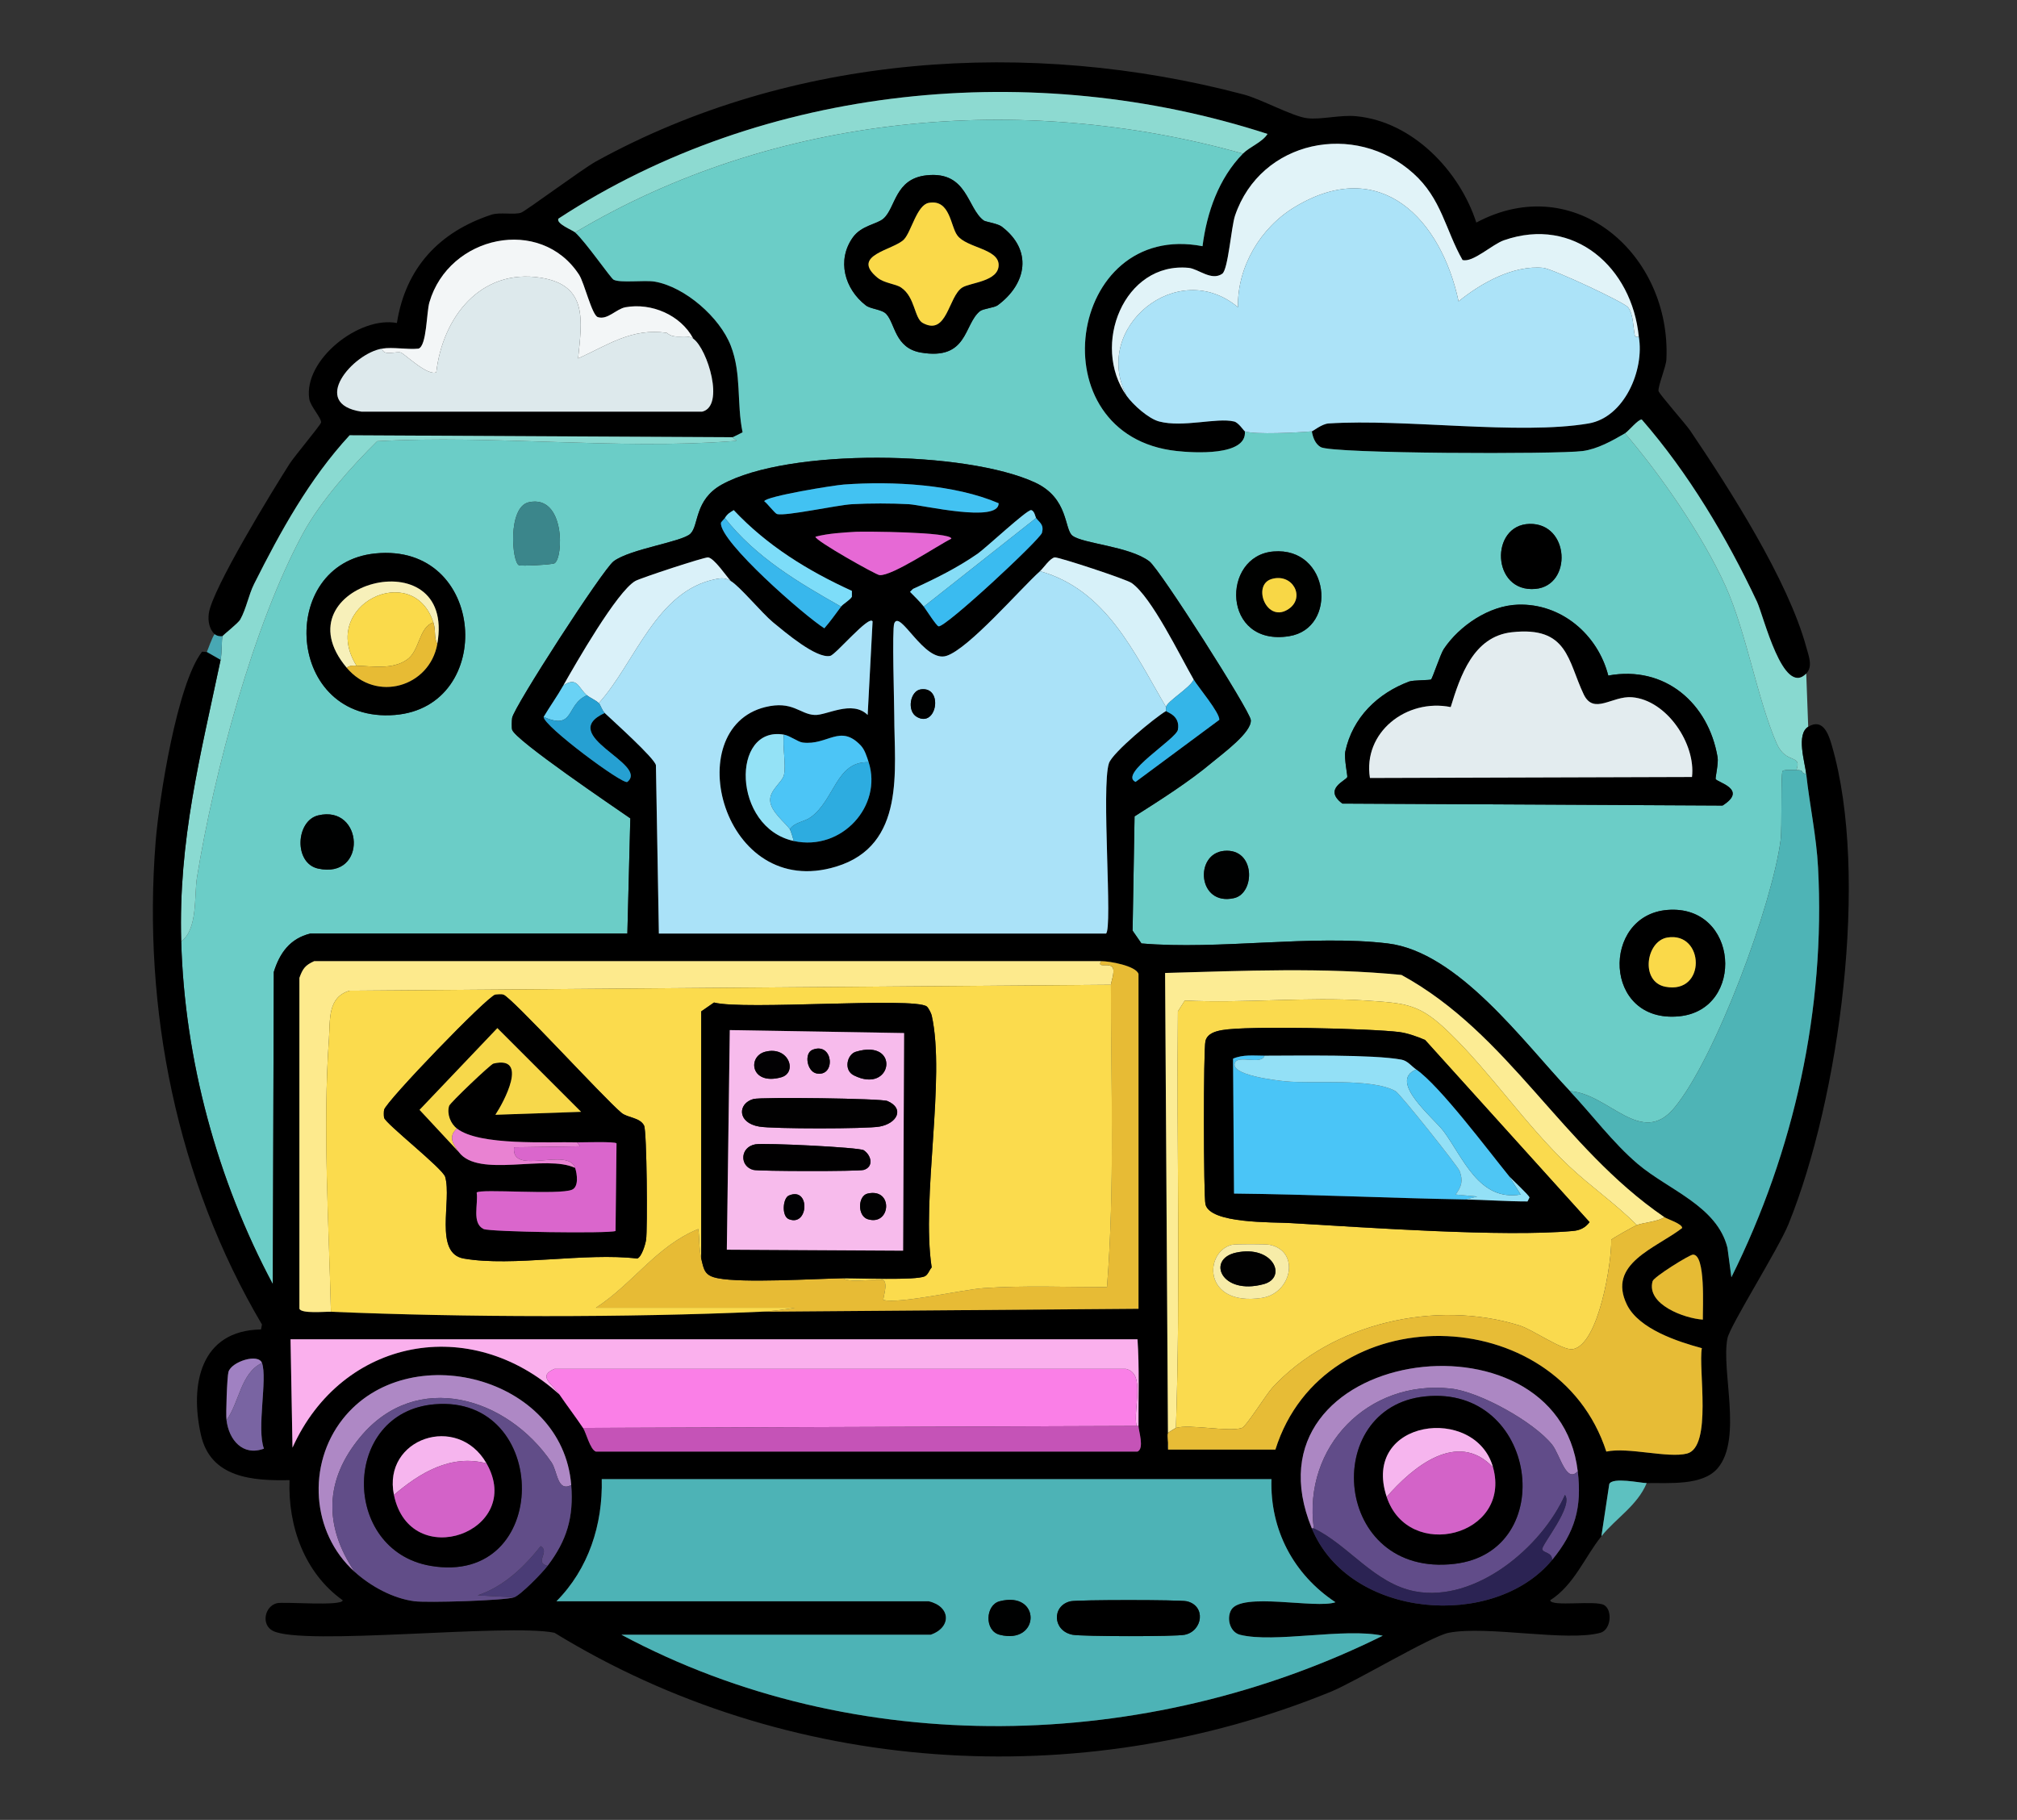 <?xml version="1.0" encoding="UTF-8"?>
<svg id="Layer_1" xmlns="http://www.w3.org/2000/svg" version="1.1" viewBox="0 0 1024 924"><rect x="0" y="0" width="1024" height="924" fill="#333333" stroke="none"/>
  <!-- Generator: Adobe Illustrator 29.1.0, SVG Export Plug-In . SVG Version: 2.1.0 Build 142)  -->
  <defs>
    <style>
      .st0 {
        fill: #6bcdc7;
      }

      .st1 {
        fill: #2dace0;
      }

      .st2 {
        fill: #42c2f2;
      }

      .st3 {
        fill: #3abbf0;
      }

      .st4 {
        fill: #4a3c76;
      }

      .st5 {
        fill: #8ddad1;
      }

      .st6 {
        fill: #010101;
      }

      .st7 {
        fill: #010102;
      }

      .st8 {
        fill: #fdea8d;
      }

      .st9 {
        fill: #5dc1c0;
      }

      .st10 {
        fill: #f6b5ee;
      }

      .st11 {
        fill: #86ddf6;
      }

      .st12 {
        fill: #94e2f6;
      }

      .st13 {
        fill: #69d2f5;
      }

      .st14 {
        fill: #daf1f9;
      }

      .st15 {
        fill: #f7bbec;
      }

      .st16 {
        fill: #26a0d2;
      }

      .st17 {
        fill: #a081c2;
      }

      .st18 {
        fill: #e982d2;
      }

      .st19 {
        fill: #000101;
      }

      .st20 {
        fill: #7964a2;
      }

      .st21 {
        fill: #e669d5;
      }

      .st22 {
        fill: #7dddf9;
      }

      .st23 {
        fill: #8adad1;
      }

      .st24 {
        fill: #020103;
      }

      .st25 {
        fill: #ac87c3;
      }

      .st26 {
        fill: #c553b7;
      }

      .st27 {
        fill: #4db3b6;
      }

      .st28 {
        fill: #fab0ed;
      }

      .st29 {
        fill: #34b5e8;
      }

      .st30 {
        fill: #f8d746;
      }

      .st31 {
        fill: #4ec6f4;
      }

      .st32 {
        fill: #da66cc;
      }

      .st33 {
        fill: #fada4e;
      }

      .st34 {
        fill: #e6bb34;
      }

      .st35 {
        fill: #93e0f6;
      }

      .st36 {
        fill: #dde9ec;
      }

      .st37 {
        fill: #38b7ec;
      }

      .st38 {
        fill: #fcec94;
      }

      .st39 {
        fill: #3b868b;
      }

      .st40 {
        fill: #e1f3f8;
      }

      .st41 {
        fill: #ae88c5;
      }

      .st42 {
        fill: #48a8b4;
      }

      .st43 {
        fill: #4ac5f7;
      }

      .st44 {
        fill: #e7bb35;
      }

      .st45 {
        fill: #4cc5f6;
      }

      .st46 {
        fill: #fbdb4d;
      }

      .st47 {
        fill: #f3f6f7;
      }

      .st48 {
        fill: #614d88;
      }

      .st49 {
        fill: #d362c8;
      }

      .st50 {
        fill: #d7f1f9;
      }

      .st51 {
        fill: #2b2353;
      }

      .st52 {
        fill: #f7eca8;
      }

      .st53 {
        fill: #000100;
      }

      .st54 {
        fill: #e7bc36;
      }

      .st55 {
        fill: #d363c8;
      }

      .st56 {
        fill: #fada4b;
      }

      .st57 {
        fill: #fa7fe7;
      }

      .st58 {
        fill: #ace3f8;
      }

      .st59 {
        fill: #020102;
      }

      .st60 {
        fill: #e7bb34;
      }

      .st61 {
        fill: #88d9d0;
      }

      .st62 {
        fill: #010103;
      }

      .st63 {
        fill: #010001;
      }

      .st64 {
        fill: #e3ecef;
      }

      .st65 {
        fill: #f7d84b;
      }

      .st66 {
        fill: #614c89;
      }

      .st67 {
        fill: #f7f0ba;
      }

      .st68 {
        fill: #fad949;
      }

      .st69 {
        fill: #4eb4b6;
      }

      .st70 {
        fill: #aae2f8;
      }
    </style>
  </defs>
  <path d="M917,342c-11.8,12-21.6-29.2-25-36.5-15.4-32.7-34.8-65.3-58.5-92.5-1.8-.2-6.7,5.9-8.5,7-6.5,3.8-14,8-21.5,9-12.7,1.7-127.3,1.4-133-2-2.8-1.6-4-5-4.5-8,.5,0,5.1-3.8,8.5-4,38.7-2.5,96.9,6,132,0,18.2-3.1,28.4-27.2,25.5-44-3.4-35-32.7-61.5-68.5-49-6,2.1-15.8,11.5-21,10-8.7-15.3-10.6-31.1-25-44-29.6-26.6-77.5-16.9-90.5,21.5-1.9,5.6-3.5,27.5-6.5,29.5-5.5,3.8-12.1-2.5-17-3-32.8-3.2-49.8,39.3-31.5,65,3.3,4.6,11.1,11.6,16.5,13,12.2,3.2,29.2-2.1,38,0,2.3.5,5,4.8,5.5,5,1.1,12.7-26.2,10.9-34.5,10-71.6-7.6-55.8-117.3,13-104,2.2-17.2,8.2-34.4,20.5-47,3.5-3.5,9.9-5.8,12.5-10-118.4-38.4-255.4-25.4-360,43-1.3,2.6,7.1,5.8,8.5,7,5.4,4.9,18.1,23.3,19.5,24,3.3,1.8,15.8,0,21,1,15.3,2.7,32.9,18.1,38.5,32.5,5.6,14.4,2.9,29,6,44l-5,2.5-194.5-1c-20.4,22.1-35.1,48.8-48.5,75.5-2.8,5.6-3.9,12.4-7,18-1.1,2-8.8,7.9-9,8.5-1.4.2-2.9,0-4-1-2.8-2.5-3.5-6.9-3-10.5,1.6-12.3,32.7-63,41-76,2.1-3.4,15.8-19.7,16-21,.3-2.2-5.5-8.3-6-12-3-19.7,25.3-42.2,44.5-38.5,4.4-28,21.5-46.3,48-55,4.4-1.4,11.3.2,15-1,2.2-.7,31-22.1,38-26,99.4-54.8,220.2-62.8,329-34,8.7,2.3,24.7,11.1,32,12,7.2.9,16.7-1.8,25-1,28.6,2.7,52.5,27.7,61,54,50.2-26.8,99,16.4,96.5,69.5-.2,3.8-4.3,13.5-4,16,.2,1.4,13.9,16.9,16,20,20,29.6,49.7,75.9,59,110,1.1,4.2,3.6,9.8,0,13.5ZM194,177c-14.8,2.4-37,28-10.5,32h173c11.6-2.8,2.7-31.8-4.5-37-6.4-12.1-21.3-18.4-34.5-16-4.7.9-9.1,6.6-14,5-3-1-6.8-17.3-9.5-21.5-19.5-30-66.1-20-76,14-1.5,5.1-1.3,22-5.5,23.5-5.7.6-13.1-.9-18.5,0Z"/>
  <path class="st5" d="M631,78c-112.6-31.7-238.2-20.2-339,40-1.4-1.2-9.8-4.4-8.5-7,104.6-68.4,241.6-81.4,360-43-2.6,4.2-9,6.5-12.5,10Z"/>
  <path class="st0" d="M631,78c-12.3,12.6-18.3,29.8-20.5,47-68.8-13.3-84.6,96.4-13,104,8.3.9,35.6,2.7,34.5-10,5,1.8,27.5.6,34,0,.5,3,1.7,6.4,4.5,8,5.7,3.4,120.3,3.7,133,2,7.5-1,15-5.2,21.5-9,18.1,21.1,39.3,51.7,51,77.5,10.6,23.5,16.2,57.6,26,80,4.8,10.9,13,5.1,10,13.5-1.4,0-6.3-.4-7,.5-1,1.4-.2,29.1-1,35-4.2,32.6-33.1,110.9-54,136-16.8,20.2-33.2-7.3-53-8.5-23.5-24.8-56.7-70.7-92.5-75-38.4-4.6-85.7,3.4-125,0l-4.5-6.5,1-58c13.2-8.4,27.6-17.5,39.5-27.5,5.4-4.5,20.2-15.3,19.5-21.5-.6-4.9-46.1-76.4-51.5-80.5-10.2-7.7-33.6-8.9-39-13-4.3-3.2-1.8-19-19-27-35-16.2-125.1-17.7-159,1-14.1,7.8-11.6,20.8-16,25-4.4,4.2-30.7,7.7-39,14-5.6,4.3-50.7,74.1-51.5,79.5-.2,1.2-.3,5.1,0,6,1.5,5.3,52.1,39.5,60,45l-1.5,58.5h-161c-10.2,2.5-15.5,9.8-18.5,19.5l-.5,158.5c-28.2-52.7-44.8-114-46.5-174,8.5-6.3,6.5-23.1,8-32.5,8.6-53.1,28.8-128.8,54-175,8.8-16.1,24.5-33.7,37.5-46.5,58.6-3.3,122,4.4,180,0,4.4-.3,1.5-.4.5-2l5-2.5c-3.1-15-.4-29.6-6-44-5.6-14.4-23.2-29.8-38.5-32.5-5.2-.9-17.7.8-21-1-1.4-.7-14.1-19.1-19.5-24,100.8-60.2,226.4-71.7,339-40ZM470.5,89c-16.3,1.7-15.7,16.5-22,22-3.3,2.9-11.1,3.4-15.5,9.5-8.3,11.6-4.2,26.2,6.5,34.5,2.5,2,8.3,2,10.5,4.5,4.5,4.9,4.3,17.2,17.5,19.5,24,4.1,21.7-14.3,30-21,1.6-1.3,7.2-1.7,9-3,14.9-11,17.8-28.1,2-40-2-1.5-8.1-2.4-9-3-8.6-6.2-8.2-25.2-29-23ZM268.5,255c-10.9,2.4-8.6,30.6-5,32,1.3.5,16.8-.3,18-1,4.6-2.7,5.5-35-13-31ZM776.5,266c-20.2.5-19.3,35,3,33,18.9-1.7,17.4-33.5-3-33ZM646.5,280c-26.7,2.2-26.1,48.5,8,43,24.9-4,20.7-45.4-8-43ZM190.5,281c-50.3,5.1-45.6,86.5,10,82,51.5-4.2,46.5-87.7-10-82ZM770.5,307c-14.5.5-29.6,10.7-37.5,22.5-1.7,2.5-5.8,15.1-6.5,15.5-.8.4-9,.3-11,1-16.1,6-28.8,18.3-32.5,35.5-.7,3.4,1.2,12.4,1,13-.5,1.8-12.5,6-2.5,13.5l193,1c13.2-8.3-2.9-11.8-3.5-13.5-.2-.5,1.5-8,1-11-4.6-27.4-26.7-46.8-55.5-41.5-5.3-20.8-23.9-36.8-46-36ZM161.5,414c-11.4,2.8-12.4,24.3,0,27,25.2,5.5,23.1-32.6,0-27ZM621.5,432c-15.3,1.4-13.5,28.2,5,24,10.8-2.4,11-25.4-5-24ZM846.5,462c-33.7,2.7-32.8,57.8,6,54,33.7-3.3,30.3-56.9-6-54Z"/>
  <path class="st40" d="M832,171c0-.1-1.8.4-2-.5-.9-4.1-.7-11.1-3.5-14.5-2.2-2.7-38.3-19.5-43-20-15.2-1.5-31.7,7.8-43,17-8.9-41.7-39.6-74.1-83-48-17.6,10.5-29.4,30.5-29,51-30.6-25.7-74.5,10.4-56.5,45-18.3-25.7-1.3-68.2,31.5-65,4.9.5,11.5,6.8,17,3,3-2,4.6-23.9,6.5-29.5,13-38.4,60.9-48.1,90.5-21.5,14.4,12.9,16.3,28.7,25,44,5.2,1.5,15-7.9,21-10,35.8-12.5,65.1,14,68.5,49Z"/>
  <path d="M470.5,89c20.8-2.2,20.4,16.8,29,23,.9.6,7,1.5,9,3,15.8,11.9,12.9,29-2,40-1.8,1.3-7.4,1.7-9,3-8.3,6.7-6,25.1-30,21-13.2-2.3-13-14.6-17.5-19.5-2.2-2.5-8-2.5-10.5-4.5-10.7-8.3-14.8-22.9-6.5-34.5,4.4-6.1,12.2-6.6,15.5-9.5,6.3-5.5,5.7-20.3,22-22ZM471.5,103c-6,1.1-8.8,14.5-12.5,18.5-5.1,5.5-27.6,7.9-13.5,19.5,3.6,2.9,9.3,3.1,12,5,7.2,4.9,6.6,15.6,11,18,12.4,6.7,12.9-13.4,20-18,4.1-2.6,18.6-3,18.5-11.5,0-8.3-16.3-8.6-21-15-3.5-4.7-3.6-18.5-14.5-16.5Z"/>
  <path class="st58" d="M832,171c2.9,16.8-7.3,40.9-25.5,44-35.1,6-93.3-2.5-132,0-3.4.2-8,4-8.5,4-6.5.6-29,1.8-34,0-.5-.2-3.2-4.5-5.5-5-8.8-2.1-25.8,3.2-38,0-5.4-1.4-13.2-8.4-16.5-13-18-34.6,25.9-70.7,56.5-45-.4-20.5,11.4-40.5,29-51,43.4-26.1,74.1,6.3,83,48,11.3-9.2,27.8-18.5,43-17,4.7.5,40.8,17.3,43,20,2.8,3.4,2.6,10.4,3.5,14.5.2.9,2,.4,2,.5Z"/>
  <path class="st68" d="M471.5,103c10.9-2,11,11.8,14.5,16.5,4.7,6.4,20.9,6.7,21,15,0,8.5-14.4,8.9-18.5,11.5-7.1,4.6-7.6,24.7-20,18-4.4-2.4-3.8-13.1-11-18-2.7-1.9-8.4-2.1-12-5-14.1-11.6,8.4-14,13.5-19.5,3.7-4,6.5-17.4,12.5-18.5Z"/>
  <path class="st47" d="M352,172c-3.9-2.8-9.1.8-13.5-3-17.8-2.6-29.9,6.2-45,13,1.9-19,5.2-37.2-19-41-30.6-4.8-49.8,20.2-53,48-4.5,2-15.9-9.2-18-10-2.2-.8-9,2-9.5-2,5.4-.9,12.8.6,18.5,0,4.2-1.5,4-18.4,5.5-23.5,9.9-34,56.5-44,76-14,2.7,4.2,6.5,20.5,9.5,21.5,4.9,1.6,9.3-4.1,14-5,13.2-2.4,28.1,3.9,34.5,16Z"/>
  <path class="st36" d="M352,172c7.2,5.2,16.1,34.2,4.5,37h-173c-26.5-4-4.3-29.6,10.5-32,.5,4,7.3,1.2,9.5,2,2.1.8,13.5,12,18,10,3.2-27.8,22.4-52.8,53-48,24.2,3.8,20.9,22,19,41,15.1-6.8,27.2-15.6,45-13,4.4,3.8,9.6.2,13.5,3Z"/>
  <path class="st61" d="M917,342l1,27c-6.2,3.8-1.7,17.9-1,24-3.6-.7-.5-2.1-5-2,3-8.4-5.2-2.6-10-13.5-9.8-22.4-15.4-56.5-26-80-11.7-25.8-32.9-56.4-51-77.5,1.8-1.1,6.7-7.2,8.5-7,23.7,27.2,43.1,59.8,58.5,92.5,3.4,7.3,13.2,48.5,25,36.5Z"/>
  <path class="st23" d="M372,222c1,1.6,3.9,1.7-.5,2-58,4.4-121.4-3.3-180,0-13,12.8-28.7,30.4-37.5,46.5-25.2,46.2-45.4,121.9-54,175-1.5,9.4.5,26.2-8,32.5-1.5-51.4,9.8-94.4,20-143,.8-4,.4-10.1,1-12,.2-.6,7.9-6.5,9-8.5,3.1-5.6,4.2-12.4,7-18,13.4-26.7,28.1-53.4,48.5-75.5l194.5,1Z"/>
  <path d="M797,554c11.5,12.2,21.7,26.1,34.5,37,15.6,13.2,40.2,21.3,45.5,42.5l2,15c31.9-64.1,47.8-136.1,44-208-.8-15.8-4.3-31.8-6-47.5-.7-6.1-5.2-20.2,1-24,7.5-4.6,10.4,3.9,12,9.5,19.2,66.1,3.8,179.4-22,243-5.2,12.8-29.7,51.5-31,58-3.3,16.4,7.8,51-5,66-7.7,9-24.8,7.3-36,7.5-3,0-17.4-3.2-19,.5l-4,26.5c-8.5,10.6-13.8,24.7-26,32.5.5,3.5,23.2-.2,27.5,2.5,4.2,2.6,3.4,12.5-2,14-17.2,4.7-57.5-3.8-77,0-8.9,1.7-46.9,24.6-60,30-127.7,52.1-276.3,42.2-394-30-23.8-4.9-127.9,6.9-143-1-5.9-3-4.3-12.3,2-14,3.4-.9,33.3,1.7,33.5-1.5-19.4-13.8-27.9-37.7-27-61-18.8.4-40.1-1.1-45-23-5.7-25.4-.4-53,30.5-53.5l.5-2.5c-43.2-73.1-60.7-160.2-54-245,1.8-22.3,10.9-80.1,23.5-96.5.2-.3,2.3.2,2.5,0l7,4c-10.2,48.6-21.5,91.6-20,143,1.7,60,18.3,121.3,46.5,174l.5-158.5c3-9.7,8.3-17,18.5-19.5h161l1.5-58.5c-7.9-5.5-58.5-39.7-60-45-.3-.9-.2-4.8,0-6,.8-5.4,45.9-75.2,51.5-79.5,8.3-6.3,34.6-9.8,39-14,4.4-4.2,1.9-17.2,16-25,33.9-18.7,124-17.2,159-1,17.2,8,14.7,23.8,19,27,5.4,4.1,28.8,5.3,39,13,5.4,4.1,50.9,75.6,51.5,80.5.7,6.2-14.1,17-19.5,21.5-11.9,10-26.3,19.1-39.5,27.5l-1,58,4.5,6.5c39.3,3.4,86.6-4.6,125,0,35.8,4.3,69,50.2,92.5,75ZM428.5,246c-4.8.3-39.9,6-40.5,8.5,1.5,1,5.4,6.2,6.5,6.5,4.2,1.2,30.7-4.6,38-5,8.8-.5,20.2-.5,29,0,6.7.4,45.7,9.7,45.5-.5-22.4-9.6-53.6-11.3-78.5-9.5ZM368,263c-.2.4-2,2.1-2,2.5-.7,9.5,42.6,47.3,52.5,53.5,3.1-3.5,5.7-7.3,8.5-11,.9-1.3,4.4-3.2,5.5-5v-3c-22.4-10.2-43.1-23-60-41-2.1,1.3-3.1,1.8-4.5,4ZM469,308c1.2,1.6,6.4,9.8,7.5,10,3.5.7,51.6-44.1,52.5-47.5,1.1-4.2-1.2-5.1-3-7.5-.3-.4-.8-3.7-2.5-4-2-.4-22.9,19.1-27,22-10.3,7.2-21.6,12.8-33,18l-1.5,1.5c2.3,2.4,5,4.9,7,7.5ZM434.5,270c-6.6.4-14,.8-20.5,2.5-.5,1.8,30.6,19.3,32.5,19.5,6.4.6,29.7-15.2,36.5-18.5-.1-3.6-44.4-3.7-48.5-3.5ZM286,348c-3.1,5.5-6.8,10.6-10,16-.2,4.5,40.4,34.7,42.5,33,11.2-9.2-36.2-23.6-11.5-35,4.3,4.1,25.2,22.8,26,26.5l1.5,85.5h227c3.5-2.5-2.5-74.5,1.5-86.5,1.8-5.4,23.2-23.1,29-26.5.4.7,7.3,2.2,6,9.5-.9,4.8-30.3,22.4-21.5,26.5l42.5-31.5c.5-3.4-10.9-16.9-13-20.5-6.8-11.7-21.3-41.9-31.5-49-2.9-2-37-13.2-39-13-2.4.3-5.8,5.5-7.5,7-10.1,9.1-36.2,39.4-47.5,43-11.3,3.6-23.6-23.8-26.5-16.5-1.2,3,0,40.1,0,47,0,27.1,6,65.7-29.5,76.5-57.7,17.6-80-70.1-36-81,13.9-3.4,17.5,3.6,25,4,6,.4,19-7.8,27,0l2.5-47.5c-1.8-3.4-18.7,16.9-21.5,17.5-7,1.6-23-12.1-29-17-5.7-4.7-16.9-18.3-21.5-21-2.3-2.5-8.4-11.6-11.5-12-1.9-.2-34.4,10.5-37,12-9.4,5.5-30.2,41.9-36.5,53ZM403,427c24.4,5.3,45.1-17.9,38-40-.9-2.8-2-6.4-4-8.5-10.5-11.1-16.8,0-29.5-1.5-2.4-.3-6.3-3.4-9.5-4-27-4.7-26.3,47.2,5,54ZM168,666c67.9,2.9,150.1,3,218,0l192-1.5v-170c-1.3-4.1-14.6-6.6-19-6.5H159.5c-4.6,2.1-5.8,3.8-7.5,8.5v168c1.1,2.6,13,1.4,16,1.5ZM593,736h54.5c24.6-78.2,143-76,168,1,11.1-2.4,31.3,3.5,41,1,12.9-3.4,5.6-43.1,7.5-53.5-12.2-3.3-31.9-9.7-38-22-10.3-21,14.7-28.7,28-39,.2-2.1-7.7-4.6-9-5.5-52.3-35.8-78.7-93-133.5-123-39.3-3.9-80.2-2.1-120-1l1.5,242ZM859.5,637c-1.7,0-19.9,11.3-20.5,13.5-3.3,11.8,16.2,18.9,25.5,19.5,0-6,1.5-33.1-5-33ZM284,708c3.9,5.7,8.1,11.2,12,17,1.5,2.2,3.6,11,6.5,12h275c3.6-1.6.5-10.6.5-13,0-14.6.5-29.4-.5-44H147.5l1,55c25.2-55.8,90.5-67.9,135.5-27ZM115,721c1.2,10.2,8.4,18.5,19,14.5-3.8-10,1.9-35.6-1-43.5-1.9-5-15.4-.7-17,4.5-.7,2.3-1.4,21.5-1,24.5ZM666,776c18.9,46,92.6,51.7,122,16,11.6-14.1,15.2-26.6,13-45-10.2-86-172.6-62.4-135,29ZM180,798c8.2,7.4,19.5,13.6,30.5,15,6.4.8,45.5-.3,50.5-2,3.4-1.2,14.5-12.6,17-16,9.8-12.9,13.3-24.7,12-41-4.3-55.3-83.2-75.2-116-33.5-18.2,23.1-16,57.7,6,77.5ZM305.5,751c.6,23-6.7,45.6-23,62h189c11.2,2.6,11.7,13.3,1,17h-157c118.8,63.6,266.7,59.9,386.5.5-19.3-4.2-55.1,3.9-72.5-.5-5-1.3-6.9-8.1-4.5-12.5,5.1-9.4,43.1-.5,53-4-21.3-14.1-33.3-36.8-32.5-62.5h-340Z"/>
  <path class="st2" d="M428.5,246c24.9-1.8,56.1-.1,78.5,9.5.2,10.2-38.8.9-45.5.5-8.8-.5-20.2-.5-29,0-7.3.4-33.8,6.2-38,5-1.1-.3-5-5.5-6.5-6.5.6-2.5,35.7-8.2,40.5-8.5Z"/>
  <path class="st39" d="M268.5,255c18.5-4,17.6,28.3,13,31-1.2.7-16.7,1.5-18,1-3.6-1.4-5.9-29.6,5-32Z"/>
  <path class="st22" d="M427,308c-21.6-12.2-43.4-25.1-59-45,1.4-2.2,2.4-2.7,4.5-4,16.9,18,37.6,30.8,60,41v3c-1.1,1.8-4.6,3.7-5.5,5Z"/>
  <path class="st11" d="M526,263l-57,45c-2-2.6-4.7-5.1-7-7.5l1.5-1.5c11.4-5.2,22.7-10.8,33-18,4.1-2.9,25-22.4,27-22,1.7.3,2.2,3.6,2.5,4Z"/>
  <path class="st37" d="M427,308c-2.8,3.7-5.4,7.5-8.5,11-9.9-6.2-53.2-44-52.5-53.5,0-.4,1.8-2.1,2-2.5,15.6,19.9,37.4,32.8,59,45Z"/>
  <path class="st3" d="M469,308l57-45c1.8,2.4,4.1,3.3,3,7.5-.9,3.4-49,48.2-52.5,47.5-1.1-.2-6.3-8.4-7.5-10Z"/>
  <path d="M776.5,266c20.4-.5,21.9,31.3,3,33-22.3,2-23.2-32.5-3-33Z"/>
  <path class="st21" d="M434.5,270c4.1-.2,48.4,0,48.5,3.5-6.8,3.3-30.1,19.1-36.5,18.5-1.9-.2-33-17.7-32.5-19.5,6.5-1.7,13.9-2.1,20.5-2.5Z"/>
  <path class="st53" d="M646.5,280c28.7-2.4,32.9,39,8,43-34.1,5.5-34.7-40.8-8-43ZM645.5,294c-10.1,3.1-2.3,23.1,9,15,8.2-5.9,1.7-18.2-9-15Z"/>
  <path d="M190.5,281c56.5-5.7,61.5,77.8,10,82-55.6,4.5-60.3-76.9-10-82ZM176,339c15,17.9,42.1,9.7,46-12,9.8-54.9-81.7-30.5-46,12Z"/>
  <path class="st14" d="M371,295c-2.6-1.6-4.5-1.6-7.5-1-30.4,5.9-41,42.5-59.5,63-1.8-1.7-4.5-2.7-6-4-4.5-3.7-4.8-9.7-12-5,6.3-11.1,27.1-47.5,36.5-53,2.6-1.5,35.1-12.2,37-12,3.1.4,9.2,9.5,11.5,12Z"/>
  <path class="st50" d="M606,345c-1.4,4-13.6,11.1-14,14-16.3-27.7-30.3-59.5-64-69,1.7-1.5,5.1-6.7,7.5-7,2-.2,36.1,11,39,13,10.2,7.1,24.7,37.3,31.5,49Z"/>
  <path class="st70" d="M592,359c0,.5-.1,1.8,0,2-5.8,3.4-27.2,21.1-29,26.5-4,12,2,84-1.5,86.5h-227l-1.5-85.5c-.8-3.7-21.7-22.4-26-26.5-1.3-1.2-2.2-4.3-3-5,18.5-20.5,29.1-57.1,59.5-63,3-.6,4.9-.6,7.5,1,4.6,2.7,15.8,16.3,21.5,21,6,4.9,22,18.6,29,17,2.8-.6,19.7-20.9,21.5-17.5l-2.5,47.5c-8-7.8-21,.4-27,0-7.5-.4-11.1-7.4-25-4-44,10.9-21.7,98.6,36,81,35.5-10.8,29.5-49.4,29.5-76.5,0-6.9-1.2-44,0-47,2.9-7.3,15.2,20.1,26.5,16.5,11.3-3.6,37.4-33.9,47.5-43,33.7,9.5,47.7,41.3,64,69ZM467.5,350c-5.4.7-7.3,11-2,14,10.1,5.8,13.6-15.6,2-14Z"/>
  <path class="st67" d="M222,327c-1.8-3.6-.6-6.7-2-11-10.3-31.7-58.3-8.9-39,22-2,0-3.3-.2-5,1-35.7-42.5,55.8-66.9,46-12Z"/>
  <path class="st30" d="M645.5,294c10.7-3.2,17.2,9.1,9,15-11.3,8.1-19.1-11.9-9-15Z"/>
  <path class="st56" d="M220,316c-7.5,2.5-6.8,14.5-13.5,19-7.5,5.1-17.4,3.2-25.5,3-19.3-30.9,28.7-53.7,39-22Z"/>
  <path d="M770.5,307c22.1-.8,40.7,15.2,46,36,28.8-5.3,50.9,14.1,55.5,41.5.5,3-1.2,10.5-1,11,.6,1.7,16.7,5.2,3.5,13.5l-193-1c-10-7.5,2-11.7,2.5-13.5.2-.6-1.7-9.6-1-13,3.7-17.2,16.4-29.5,32.5-35.5,2-.7,10.2-.6,11-1,.7-.4,4.8-13,6.5-15.5,7.9-11.8,23-22,37.5-22.5ZM767.5,321c-19.5,2.2-26.1,22.1-31,38-22.4-4.5-44.7,12.8-41,36l163.5-.5c2-16.9-12.9-39.1-30.5-40.5-10-.8-19.4,9.2-24.5-1.5-8.1-17-7.9-34.7-36.5-31.5Z"/>
  <path class="st60" d="M220,316c1.4,4.3.2,7.4,2,11-3.9,21.7-31,29.9-46,12,1.7-1.2,3-1.1,5-1,8.1.2,18,2.1,25.5-3,6.7-4.5,6-16.5,13.5-19Z"/>
  <path class="st64" d="M767.5,321c28.6-3.2,28.4,14.5,36.5,31.5,5.1,10.7,14.5.7,24.5,1.5,17.6,1.4,32.5,23.6,30.5,40.5l-163.5.5c-3.7-23.2,18.6-40.5,41-36,4.9-15.9,11.5-35.8,31-38Z"/>
  <path class="st42" d="M113,323c-.6,1.9-.2,8-1,12l-7-4c.3-.4,2.9-8.1,4-9,1.1.9,2.6,1.2,4,1Z"/>
  <path class="st29" d="M592,361c-.1-.2,0-1.5,0-2,.4-2.9,12.6-10,14-14,2.1,3.6,13.5,17.1,13,20.5l-42.5,31.5c-8.8-4.1,20.6-21.7,21.5-26.5,1.3-7.3-5.6-8.8-6-9.5Z"/>
  <path class="st13" d="M298,353c-10.9,4.7-6,18-22,11,3.2-5.4,6.9-10.5,10-16,7.2-4.7,7.5,1.3,12,5Z"/>
  <path class="st19" d="M467.5,350c11.6-1.6,8.1,19.8-2,14-5.3-3-3.4-13.3,2-14Z"/>
  <path class="st16" d="M298,353c1.5,1.3,4.2,2.3,6,4,.8.7,1.7,3.8,3,5-24.7,11.4,22.7,25.8,11.5,35-2.1,1.7-42.7-28.5-42.5-33,16,7,11.1-6.3,22-11Z"/>
  <path class="st12" d="M398,373c-.9,5.9,1.2,15.1,0,20.5-.8,3.6-7.3,7.6-7,13,.3,5.6,7.5,11,10,14.5.4.6,1.7,4.8,2,6-31.3-6.8-32-58.7-5-54Z"/>
  <path class="st45" d="M441,387c-16.6-.6-17.1,19.1-29.5,28-3.3,2.3-8,2.4-10.5,6-2.5-3.5-9.7-8.9-10-14.5-.3-5.4,6.2-9.4,7-13,1.2-5.4-.9-14.6,0-20.5,3.2.6,7.1,3.7,9.5,4,12.7,1.6,19-9.6,29.5,1.5,2,2.1,3.1,5.7,4,8.5Z"/>
  <path class="st1" d="M441,387c7.1,22.1-13.6,45.3-38,40-.3-1.2-1.6-5.4-2-6,2.5-3.6,7.2-3.7,10.5-6,12.4-8.9,12.9-28.6,29.5-28Z"/>
  <path class="st69" d="M917,393c1.7,15.7,5.2,31.7,6,47.5,3.8,71.9-12.1,143.9-44,208l-2-15c-5.3-21.2-29.9-29.3-45.5-42.5-12.8-10.9-23-24.8-34.5-37,19.8,1.2,36.2,28.7,53,8.5,20.9-25.1,49.8-103.4,54-136,.8-5.9,0-33.6,1-35,.7-.9,5.6-.5,7-.5,4.5,0,1.4,1.3,5,2Z"/>
  <path class="st19" d="M161.5,414c23.1-5.6,25.2,32.5,0,27-12.4-2.7-11.4-24.2,0-27Z"/>
  <path class="st19" d="M621.5,432c16-1.4,15.8,21.6,5,24-18.5,4.2-20.3-22.6-5-24Z"/>
  <path d="M846.5,462c36.3-2.9,39.7,50.7,6,54-38.8,3.8-39.7-51.3-6-54ZM846.5,476c-10.9,1.8-13.9,22.5-1,25,20.9,4,19.9-28.1,1-25Z"/>
  <path class="st68" d="M846.5,476c18.9-3.1,19.9,29-1,25-12.9-2.5-9.9-23.2,1-25Z"/>
  <path class="st8" d="M559,488c-2.3,4,4.5.3,6,3.5,1,2.2-1,7.3-1,8.5l-386.5,3c-11.3,3.3-9.8,14.7-10.5,24.5-3.2,45.2,0,93.2,1,138.5-3-.1-14.9,1.1-16-1.5v-168c1.7-4.7,2.9-6.4,7.5-8.5h399.5Z"/>
  <path class="st44" d="M386,666c5.5-.2,12-1.1,17.5-2h-101c18.8-12.2,30.8-31.4,52-40,.7,5.2.3,9.7,1.5,15,1.4,5.9,1.7,8.7,8.5,10,12.7,2.5,48.5.3,63.5,0,3.3,2.7,18.7-.2,20.5,1,2.5,1.7-.5,9.9,0,10,7.8,2.2,39.7-5.2,51-6,20.1-1.4,42.3-.5,62.5-.5,4-51.1,1.9-102.3,2-153.5,0-1.2,2-6.3,1-8.5-1.5-3.2-8.3.5-6-3.5,4.4,0,17.7,2.4,19,6.5v170l-192,1.5Z"/>
  <path class="st38" d="M845,618c-3.5,2.3-10.6,2.7-14,4-10.7-10.8-23.5-19.6-34.5-30-22.1-21-39.5-47.1-60.5-67.5-15.1-14.7-21.4-15.1-42.5-16.5-29.9-2-61.9,1.5-92,0l-3.5,5.5c-.7,70.5,1.4,141.2-1,211.5-.2,0-3.9,2.3-4,2.5-.6,1.2.4,6.5,0,8.5l-1.5-242c39.8-1.1,80.7-2.9,120,1,54.8,30,81.2,87.2,133.5,123Z"/>
  <path class="st46" d="M564,500c0,51.2,2,102.4-2,153.5-20.2,0-42.4-.9-62.5.5-11.3.8-43.2,8.2-51,6-.5-.1,2.5-8.3,0-10-1.8-1.2-17.2,1.7-20.5-1,7.4-.1,37.1,1.2,41.5-1,1.7-.8,2.3-3.2,3.5-4.5-5.4-35,7.2-95.9,0-128-.2-.9-1.6-3.8-2.5-4.5-6.6-4.9-93,2-108-2l-6.5,4.5v125.5c-1.2-5.3-.8-9.8-1.5-15-21.2,8.6-33.2,27.8-52,40h101c-5.5.9-12,1.8-17.5,2-67.9,3-150.1,2.9-218,0-1.1-45.3-4.2-93.3-1-138.5.7-9.8-.8-21.2,10.5-24.5l386.5-3ZM251.5,505c-4,.7-55.8,54.5-56.5,58.5-.2.8-.2,3.2,0,4,.7,3,29.7,25.7,31,30,3.5,12-5.9,38.9,9.5,41.5,24.8,4.3,61.9-3.2,88,0,2.3-.8,4.2-7.4,4.5-9.5.8-5.3.4-55.2-1-58-2.1-4.2-8.4-3.9-11.5-6.5-9.1-7.6-55.9-58.9-60-60-.7-.2-3.1-.1-4,0Z"/>
  <path d="M251.5,505c.9-.1,3.3-.2,4,0,4.1,1.1,50.9,52.4,60,60,3.1,2.6,9.4,2.3,11.5,6.5,1.4,2.8,1.8,52.7,1,58-.3,2.1-2.2,8.7-4.5,9.5-26.1-3.2-63.2,4.3-88,0-15.4-2.6-6-29.5-9.5-41.5-1.3-4.3-30.3-27-31-30-.2-.8-.2-3.2,0-4,.7-4,52.5-57.8,56.5-58.5ZM233,585c10,13.3,44.3.9,59,8,1,3.1,1.9,9.4-1.5,11-6.3,2.9-47-.6-48.5,1.5.9,5.8-2.6,15.5,3.5,18.5,3,1.5,63.9,2.4,67,1l.5-44.5c-.7-1-17.1-.4-20-.5-14.5-.4-49.5,1.9-61-7-3.3-2.5-5.2-7.4-4-11.5.4-1.5,21-21.1,22.5-21.5,18.2-4.3,5.2,19.7,1,26l43.5-1.5-42.5-42.5-39.5,41.5,20,21.5Z"/>
  <path class="st33" d="M831,622c-1.2.5-12.7,6.8-13,7.5.3,11.2-6.3,53.2-19.5,55.5-5.1.9-20.3-9.9-27-12-42.6-13.3-95.2-1.3-125.5,31.5-3,3.2-13.3,19.8-15.5,20.5-6.9,2.2-26.5-2.1-33.5,0,2.4-70.3.3-141,1-211.5l3.5-5.5c30.1,1.5,62.1-2,92,0,21.1,1.4,27.4,1.8,42.5,16.5,21,20.4,38.4,46.5,60.5,67.5,11,10.4,23.8,19.2,34.5,30ZM620.5,523c-3.4.6-7.5,1.7-8.5,5.5-1.1,4-1,79,0,83,2.5,9.9,33.9,8.9,43.5,9.5,38,2.2,107.4,7.2,143,4,3.6-.3,6.3-1.6,8.5-4.5l-83.5-92.5c-4-1.7-8.7-3.4-13-4-14.2-1.8-77.2-3.3-90-1ZM625.5,632c-14.3,3.4-15,31.4,15,27,15.5-2.3,19.7-23.9,4-27-2-.4-17.2-.4-19,0Z"/>
  <path d="M428,649c-15,.3-50.8,2.5-63.5,0-6.8-1.3-7.1-4.1-8.5-10v-125.5l6.5-4.5c15,4,101.4-2.9,108,2,.9.7,2.3,3.6,2.5,4.5,7.2,32.1-5.4,93,0,128-1.2,1.3-1.8,3.7-3.5,4.5-4.4,2.2-34.1.9-41.5,1ZM370.5,523l-1.5,111.5,89.5.5.5-110.5-88.5-1.5Z"/>
  <path class="st65" d="M232,573c-4.7,4.1-1.9,8.1,1,12l-20-21.5,39.5-41.5,42.5,42.5-43.5,1.5c4.2-6.3,17.2-30.3-1-26-1.5.4-22.1,20-22.5,21.5-1.2,4.1.7,9,4,11.5Z"/>
  <path class="st15" d="M370.5,523l88.5,1.5-.5,110.5-89.5-.5,1.5-111.5ZM412.5,533c-4.4,1.8-2.8,11,2,12,10,2,8.6-16.2-2-12ZM388.5,534c-9.2,2.4-7.4,17.2,8,13,8.6-2.3,4-16.1-8-13ZM434.5,534c-4.4,1.3-6.4,9.3-1,12,19.7,9.9,23.8-18.9,1-12ZM382.5,558c-8,2.2-8.4,12.1,3,14,6.8,1.2,54.4,1.2,61,0,9-1.6,12.9-9.2,4-13-3.1-1.3-63.9-2.1-68-1ZM383.5,581c-7.9,1.4-8.1,11.2-1,13,2.7.7,53.3.8,56,0,5.2-1.6,3.9-7.4,0-10-2.3-1.5-50.5-3.8-55-3ZM440.5,606c-5,1.1-5.3,11.3,0,13,11.8,3.7,13.2-16,0-13ZM400.5,607c-3.1,1.3-3.8,10.5,0,12,10.1,4,10.9-16.7,0-12Z"/>
  <path d="M620.5,523c12.8-2.3,75.8-.8,90,1,4.3.6,9,2.3,13,4l83.5,92.5c-2.2,2.9-4.9,4.2-8.5,4.5-35.6,3.2-105-1.8-143-4-9.6-.6-41,.4-43.5-9.5-1-4-1.1-79,0-83,1-3.8,5.1-4.9,8.5-5.5ZM744,609c10.5.2,21,1,31.5,1l1-2c-.2-1.2-9.2-9.4-10.5-11-10.5-12.9-35-45.7-47-54-2.4-1.6-4.3-4.4-7.5-5-14.5-2.7-53-2-69.5-2-5.4,0-10.9-.7-16,1.5l.5,68.5c39.2.4,78.3,2.3,117.5,3Z"/>
  <path class="st59" d="M412.5,533c10.6-4.2,12,14,2,12-4.8-1-6.4-10.2-2-12Z"/>
  <path class="st24" d="M388.5,534c12-3.1,16.6,10.7,8,13-15.4,4.2-17.2-10.6-8-13Z"/>
  <path class="st7" d="M434.5,534c22.8-6.9,18.7,21.9-1,12-5.4-2.7-3.4-10.7,1-12Z"/>
  <path class="st43" d="M642,536c-1.7,4.9-13.2-.5-15,3.5-2.9,6.3,20.5,9,25.5,9.5,14.3,1.4,43.8-1.8,56,5,2.3,1.3,31.6,38.1,32.5,40.5,1.9,5,1,7.9-2,12l11,1-6,1.5c-39.2-.7-78.3-2.6-117.5-3l-.5-68.5c5.1-2.2,10.6-1.5,16-1.5Z"/>
  <path class="st35" d="M719,543c-14.6,6,9,24.7,14,31.5,10,13.6,17.9,35.5,39,32l-6-9.5c1.3,1.6,10.3,9.8,10.5,11l-1,2c-10.5,0-21-.8-31.5-1l6-1.5-11-1c3-4.1,3.9-7,2-12-.9-2.4-30.2-39.2-32.5-40.5-12.2-6.8-41.7-3.6-56-5-5-.5-28.4-3.2-25.5-9.5,1.8-4,13.3,1.4,15-3.5,16.5,0,55-.7,69.5,2,3.2.6,5.1,3.4,7.5,5Z"/>
  <path class="st31" d="M719,543c12,8.3,36.5,41.1,47,54l6,9.5c-21.1,3.5-29-18.4-39-32-5-6.8-28.6-25.5-14-31.5Z"/>
  <path class="st6" d="M382.5,558c4.1-1.1,64.9-.3,68,1,8.9,3.8,5,11.4-4,13-6.6,1.2-54.2,1.2-61,0-11.4-1.9-11-11.8-3-14Z"/>
  <path class="st18" d="M293,580l1.5,2-33.5.5c-1.7,14.8,27.6-.4,31,10.5-14.7-7.1-49,5.3-59-8-2.9-3.9-5.7-7.9-1-12,11.5,8.9,46.5,6.6,61,7Z"/>
  <path class="st32" d="M292,593c-3.4-10.9-32.7,4.3-31-10.5l33.5-.5-1.5-2c2.9,0,19.3-.5,20,.5l-.5,44.5c-3.1,1.4-64,.5-67-1-6.1-3-2.6-12.7-3.5-18.5,1.5-2.1,42.2,1.4,48.5-1.5,3.4-1.6,2.5-7.9,1.5-11Z"/>
  <path class="st63" d="M383.5,581c4.5-.8,52.7,1.5,55,3,3.9,2.6,5.2,8.4,0,10-2.7.8-53.3.7-56,0-7.1-1.8-6.9-11.6,1-13Z"/>
  <path class="st7" d="M440.5,606c13.2-3,11.8,16.7,0,13-5.3-1.7-5-11.9,0-13Z"/>
  <path class="st62" d="M400.5,607c10.9-4.7,10.1,16,0,12-3.8-1.5-3.1-10.7,0-12Z"/>
  <path class="st54" d="M593,736c.4-2-.6-7.3,0-8.5.1-.2,3.8-2.4,4-2.5,7-2.1,26.6,2.2,33.5,0,2.2-.7,12.5-17.3,15.5-20.5,30.3-32.8,82.9-44.8,125.5-31.5,6.7,2.1,21.9,12.9,27,12,13.2-2.3,19.8-44.3,19.5-55.5.3-.7,11.8-7,13-7.5,3.4-1.3,10.5-1.7,14-4,1.3.9,9.2,3.4,9,5.5-13.3,10.3-38.3,18-28,39,6.1,12.3,25.8,18.7,38,22-1.9,10.4,5.4,50.1-7.5,53.5-9.7,2.5-29.9-3.4-41-1-25-77-143.4-79.2-168-1h-54.5Z"/>
  <path class="st52" d="M625.5,632c1.8-.4,17-.4,19,0,15.7,3.1,11.5,24.7-4,27-30,4.4-29.3-23.6-15-27ZM627.5,636c-15.1,3.3-7.5,21.8,14,16,12.3-3.3,4.9-20.1-14-16Z"/>
  <path class="st6" d="M627.5,636c18.9-4.1,26.3,12.7,14,16-21.5,5.8-29.1-12.7-14-16Z"/>
  <path class="st34" d="M859.5,637c6.5-.1,4.9,27,5,33-9.3-.6-28.8-7.7-25.5-19.5.6-2.2,18.8-13.5,20.5-13.5Z"/>
  <path class="st28" d="M578,724h-1c-1.9-8.8,4.9-26.8-5.5-29h-290c-8.7,3.8-1.4,7.2,2.5,13-45-40.9-110.3-28.8-135.5,27l-1-55h430c1,14.6.4,29.4.5,44Z"/>
  <path class="st17" d="M133,692c-10.8,5.1-11.5,20.1-18,29-.4-3,.3-22.2,1-24.5,1.6-5.2,15.1-9.5,17-4.5Z"/>
  <path class="st20" d="M133,692c2.9,7.9-2.8,33.5,1,43.5-10.6,4-17.8-4.3-19-14.5,6.5-8.9,7.2-23.9,18-29Z"/>
  <path class="st25" d="M801,747c-5.9,6.4-9-8.5-13-13.5-9.3-11.6-36.8-26.9-51.5-28.5-41.9-4.6-75.1,29.5-69.5,71h-1c-37.6-91.4,124.8-115,135-29Z"/>
  <path class="st57" d="M577,724l-281,1c-3.9-5.8-8.1-11.3-12-17-3.9-5.8-11.2-9.2-2.5-13h290c10.4,2.2,3.6,20.2,5.5,29Z"/>
  <path class="st41" d="M290,754c-7.1,3.7-6.9-6.9-10-11.5-22.5-33.1-68.5-47.2-97-13-18.2,21.8-18.7,45.1-3,68.5-22-19.8-24.2-54.4-6-77.5,32.8-41.7,111.7-21.8,116,33.5Z"/>
  <path class="st66" d="M801,747c2.2,18.4-1.4,30.9-13,45,0-4.1-4.8-3.4-5-5.5-.2-2.4,15.9-21.8,11.5-27.5-11.9,26.7-45.4,54.7-76,49-20.8-3.9-33.9-23.6-51.5-32-5.6-41.5,27.6-75.6,69.5-71,14.7,1.6,42.2,16.9,51.5,28.5,4,5,7.1,19.9,13,13.5ZM723.5,709c-53.5,5.5-46.8,92.3,15,85,53.3-6.3,42.1-90.9-15-85Z"/>
  <path d="M723.5,709c57.1-5.9,68.3,78.7,15,85-61.8,7.3-68.5-79.5-15-85ZM704,760c11,33.2,63.6,19.9,54-15-8.9-32-67.1-24.5-54,15Z"/>
  <path class="st48" d="M290,754c1.3,16.3-2.2,28.1-12,41-7-1.5,1.4-7.1-3.5-10-8.5,10.7-18.7,20.5-32,25l18.5,1c-5,1.7-44.1,2.8-50.5,2-11-1.4-22.3-7.6-30.5-15-15.7-23.4-15.2-46.7,3-68.5,28.5-34.2,74.5-20.1,97,13,3.1,4.6,2.9,15.2,10,11.5ZM220.5,713c-47.1,4.1-47.5,74.1-2,82,61.9,10.7,61.3-87.2,2-82Z"/>
  <path d="M220.5,713c59.3-5.2,59.9,92.7-2,82-45.5-7.9-45.1-77.9,2-82ZM200,759c8.2,39.8,66.7,18.6,47-16-14.7-25.7-52.9-12.7-47,16Z"/>
  <path class="st26" d="M296,725l281-1h1c0,2.4,3.1,11.4-.5,13h-275c-2.9-1-5-9.8-6.5-12Z"/>
  <path class="st10" d="M758,745c-18.1-19.1-40.9-.1-54,15-13.1-39.5,45.1-47,54-15Z"/>
  <path class="st10" d="M247,743c-18.1-4.8-33.9,4.8-47,16-5.9-28.7,32.3-41.7,47-16Z"/>
  <path class="st55" d="M758,745c9.6,34.9-43,48.2-54,15,13.1-15.1,35.9-34.1,54-15Z"/>
  <path class="st49" d="M247,743c19.7,34.6-38.8,55.8-47,16,13.1-11.2,28.9-20.8,47-16Z"/>
  <path class="st27" d="M305.5,751h340c-.8,25.7,11.2,48.4,32.5,62.5-9.9,3.5-47.9-5.4-53,4-2.4,4.4-.5,11.2,4.5,12.5,17.4,4.4,53.2-3.7,72.5.5-119.8,59.4-267.7,63.1-386.5-.5h157c10.7-3.7,10.2-14.4-1-17h-189c16.3-16.4,23.6-39,23-62ZM507.5,813c-7.3,1.9-7.8,15,0,17,20.7,5.3,21.2-22.5,0-17ZM543.5,813c-9.6,2.2-9.2,15,1,17,4.7.9,52.5,1,57,0,9.1-1.9,10.9-14.7,1-17-3.5-.8-55.5-.8-59,0Z"/>
  <path class="st9" d="M836,753c-4.7,11.4-15.8,18-23,27l4-26.5c1.6-3.7,16-.5,19-.5Z"/>
  <path class="st51" d="M788,792c-29.4,35.7-103.1,30-122-16h1c17.6,8.4,30.7,28.1,51.5,32,30.6,5.7,64.1-22.3,76-49,4.4,5.7-11.7,25.1-11.5,27.5.2,2.1,5,1.4,5,5.5Z"/>
  <path class="st4" d="M278,795c-2.5,3.4-13.6,14.8-17,16l-18.5-1c13.3-4.5,23.5-14.3,32-25,4.9,2.9-3.5,8.5,3.5,10Z"/>
  <path class="st19" d="M507.5,813c21.2-5.5,20.7,22.3,0,17-7.8-2-7.3-15.1,0-17Z"/>
  <path d="M543.5,813c3.5-.8,55.5-.8,59,0,9.9,2.3,8.1,15.1-1,17-4.5,1-52.3.9-57,0-10.2-2-10.6-14.8-1-17Z"/>
</svg>